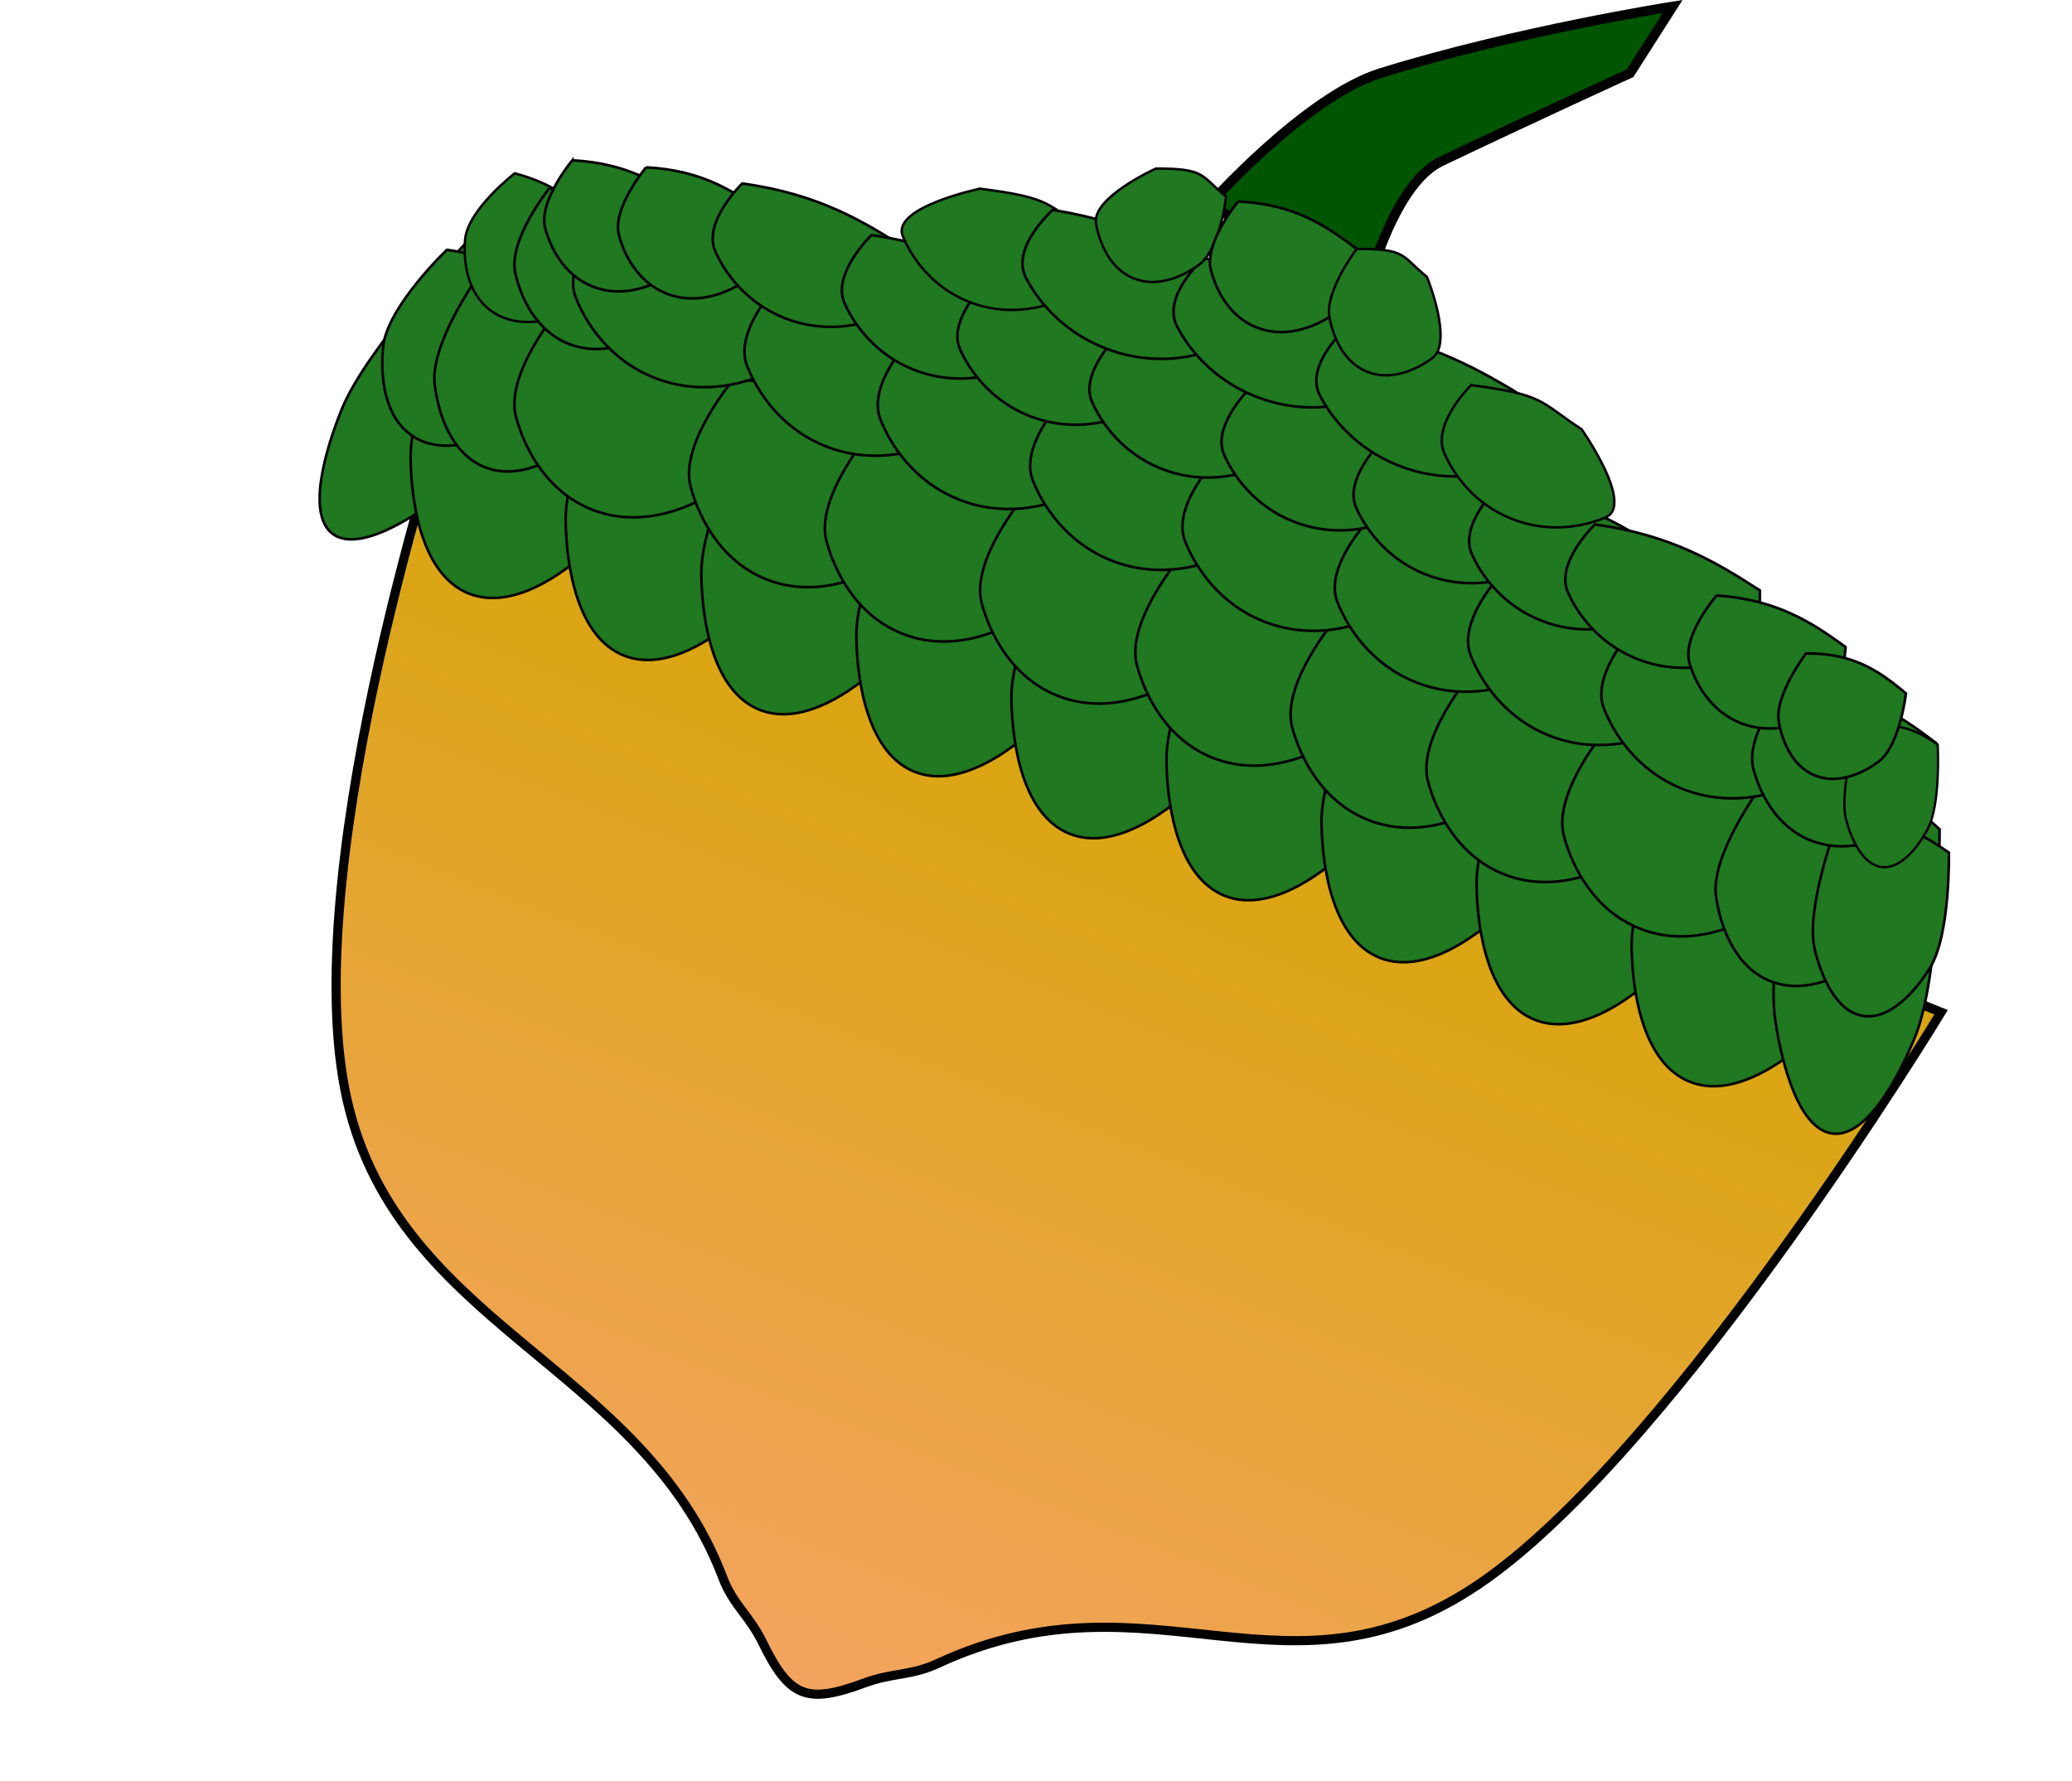 <svg xmlns="http://www.w3.org/2000/svg" xmlns:xlink="http://www.w3.org/1999/xlink" width="211.771" height="182.054" viewBox="0 0 198.535 170.675"><defs><linearGradient id="a"><stop offset="0" stop-color="#daa512"/><stop offset="1" stop-color="#f4a460"/></linearGradient><linearGradient xlink:href="#a" id="b" x1="340.941" y1="483.62" x2="307.329" y2="568.62" gradientUnits="userSpaceOnUse"/><filter id="c" color-interpolation-filters="sRGB"><feFlood flood-opacity=".498" flood-color="#000" result="flood"/><feComposite in="flood" in2="SourceGraphic" operator="in" result="composite1"/><feGaussianBlur in="composite1" stdDeviation="3" result="blur"/><feOffset dx="4" dy="4" result="offset"/><feComposite in="SourceGraphic" in2="offset" result="composite2"/></filter></defs><g fill-rule="evenodd" stroke="#000"><path d="M115.734 19.725s9.31-10.464 16.548-12.718C145.144 3.002 160.267.621 160.267.621l-4.08 6.395s-8.974 4.093-18.12 8.456c-4.398 2.098-6.825 11.333-6.825 11.333z" fill="#050" stroke-width=".932"/><path d="M274.751 445.01l143.08 57.978s-24.873 40.962-43.53 54.271c-18.803 13.413-31.893-1.478-52.6 8.127-2.598 1.206-4.295.857-7.051 1.878-5.513 2.04-7.165 1.38-9.751-3.9-1.293-2.64-2.794-3.544-3.813-6.222-7.849-20.643-31.848-24.162-36.217-46.84-4.337-22.505 9.882-65.292 9.882-65.292z" fill="url(#b)" stroke-width=".879" filter="url(#c)" transform="translate(-235.84 -409.99)"/><g fill="#207821"><path d="M44.789 23.127s-9.656 10.165-12.05 16.11c-1.694 4.205-3.3 10.096-.868 11.915 2.432 1.819 7.63-1.385 11.184-4.197 5.027-3.977 12.05-16.11 12.05-16.11-1.303-4.44-2.935-8.591-10.316-7.718z" stroke-width=".25"/><path d="M46.77 25.303s-7.508 11.904-7.426 18.57c.058 4.714 1.195 11.248 5.572 12.999 4.377 1.75 9.706-2.198 12.998-5.572 4.656-4.772 7.426-18.57 7.426-18.57-4.313-4.695-8.914-9.048-18.57-7.427z" stroke-width=".25"/><path d="M61.626 31.244s-7.508 11.904-7.426 18.57c.058 4.714 1.195 11.248 5.572 12.999 4.377 1.75 9.706-2.198 12.998-5.572 4.656-4.772 7.426-18.57 7.426-18.57-4.313-4.695-8.914-9.048-18.57-7.427z" stroke-width=".25"/><path d="M74.625 36.442s-7.508 11.905-7.426 18.57c.058 4.714 1.195 11.248 5.572 12.999 4.377 1.75 9.706-2.198 12.998-5.572 4.656-4.772 7.427-18.57 7.427-18.57-4.313-4.694-8.915-9.048-18.57-7.427z" stroke-width=".25"/><path d="M89.482 42.383s-7.508 11.904-7.427 18.57c.058 4.714 1.195 11.248 5.572 12.999 4.378 1.75 9.707-2.198 12.999-5.572 4.655-4.772 7.426-18.57 7.426-18.57-4.313-4.695-8.915-9.048-18.57-7.427z" stroke-width=".25"/><path d="M104.338 48.324s-7.508 11.904-7.426 18.57c.058 4.714 1.195 11.248 5.572 12.999 4.377 1.75 9.706-2.198 12.998-5.572 4.656-4.772 7.426-18.57 7.426-18.57-4.313-4.695-8.915-9.048-18.57-7.427z" stroke-width=".25"/><path d="M119.194 54.265s-7.508 11.904-7.426 18.57c.058 4.714 1.195 11.248 5.572 12.999 4.377 1.75 9.706-2.199 12.998-5.573 4.656-4.771 7.426-18.57 7.426-18.57-4.313-4.694-8.914-9.047-18.57-7.426z" stroke-width=".25"/><path d="M134.05 60.206s-7.508 11.904-7.426 18.57c.058 4.714 1.195 11.248 5.572 12.998s9.706-2.198 12.998-5.572c4.656-4.771 7.426-18.57 7.426-18.57-4.313-4.694-8.914-9.047-18.57-7.426z" stroke-width=".25"/><path d="M148.906 66.147s-7.508 11.904-7.426 18.57c.058 4.714 1.195 11.248 5.572 12.998s9.706-2.198 12.998-5.572c4.656-4.771 7.426-18.57 7.426-18.57-4.313-4.694-8.914-9.047-18.57-7.426z" stroke-width=".25"/><path d="M163.762 72.088s-7.508 11.904-7.426 18.57c.058 4.714 1.195 11.248 5.572 12.998s9.706-2.198 12.999-5.572c4.655-4.771 7.426-18.57 7.426-18.57-4.313-4.694-8.915-9.047-18.57-7.426z" stroke-width=".25"/><path d="M172.493 77.873s-3.35 13.615-2.38 19.967c.687 4.492 2.34 10.404 5.488 10.78 3.148.374 6.144-4.984 7.867-9.189 2.436-5.946 2.38-19.967 2.38-19.967-3.51-3.21-7.164-6.008-13.355-1.591zM42.82 23.941s-5.74 5.458-6.116 9.317c-.267 2.728.064 6.709 2.849 8.537 2.785 1.829 6.568.55 8.966-.78 3.391-1.879 6.117-9.316 6.117-9.316-2.552-3.514-5.317-6.885-11.815-7.758z" stroke-width=".25"/><path d="M45.788 26.507s-4.61 6.458-4.135 10.341c.335 2.746 1.554 6.62 4.783 7.91 3.23 1.292 6.783-.673 8.92-2.43 3.02-2.486 4.135-10.341 4.135-10.341-3.368-3-6.92-5.82-13.703-5.48z" stroke-width=".25"/><path d="M53.558 29.649s-5.222 6.177-4.118 10.297c.78 2.913 2.855 7.114 7.238 8.866 4.383 1.753 8.782.141 11.356-1.43 3.64-2.223 4.117-10.298 4.117-10.298-4.775-3.556-9.77-6.947-18.593-7.435z" stroke-width=".25"/><path d="M70.291 36.34s-5.221 6.178-4.117 10.298c.78 2.912 2.855 7.113 7.238 8.866 4.382 1.752 8.781.14 11.355-1.431 3.64-2.223 4.118-10.297 4.118-10.297-4.776-3.557-9.77-6.947-18.594-7.436z" stroke-width=".25"/><path d="M83.307 41.545s-5.222 6.178-4.118 10.297c.78 2.913 2.855 7.114 7.238 8.867 4.383 1.752 8.782.14 11.356-1.431 3.64-2.223 4.117-10.297 4.117-10.297-4.775-3.557-9.77-6.947-18.593-7.436z" stroke-width=".25"/><path d="M98.182 47.493s-5.222 6.178-4.118 10.298c.78 2.913 2.855 7.113 7.238 8.866 4.382 1.753 8.782.14 11.356-1.43 3.64-2.224 4.117-10.298 4.117-10.298-4.775-3.556-9.77-6.947-18.593-7.436z" stroke-width=".25"/><path d="M113.057 53.442s-5.222 6.177-4.118 10.297c.78 2.913 2.855 7.114 7.238 8.866 4.382 1.753 8.782.141 11.355-1.43 3.64-2.223 4.118-10.298 4.118-10.298-4.776-3.556-9.77-6.947-18.593-7.435z" stroke-width=".25"/><path d="M127.931 59.39s-5.221 6.178-4.117 10.297c.78 2.913 2.855 7.114 7.238 8.867 4.382 1.752 8.781.14 11.355-1.431 3.64-2.223 4.118-10.297 4.118-10.297-4.776-3.557-9.77-6.947-18.594-7.436z" stroke-width=".25"/><path d="M140.948 64.595s-5.222 6.178-4.118 10.297c.78 2.913 2.855 7.114 7.238 8.867 4.382 1.752 8.782.14 11.355-1.431 3.64-2.223 4.118-10.297 4.118-10.297-4.776-3.557-9.77-6.947-18.593-7.436z" stroke-width=".25"/><path d="M153.964 69.8s-5.222 6.178-4.118 10.298c.78 2.913 2.855 7.113 7.238 8.866 4.383 1.752 8.782.14 11.356-1.431 3.64-2.223 4.117-10.297 4.117-10.297-4.775-3.556-9.77-6.947-18.593-7.436z" stroke-width=".25"/><path d="M168.563 75.61s-4.711 6.41-4.132 10.333c.41 2.774 1.77 6.701 5.192 8.07 3.421 1.368 7.115-.538 9.324-2.265 3.124-2.441 4.132-10.333 4.132-10.333-3.602-3.093-7.394-6.007-14.516-5.805z" stroke-width=".25"/><path d="M175.685 79.89s-2.662 7.403-1.81 11.03c.604 2.566 2.017 5.995 4.622 6.422 2.605.427 5.04-2.37 6.431-4.608 1.967-3.166 1.81-11.03 1.81-11.03-2.927-2.042-5.97-3.863-11.053-1.814z" stroke-width=".25"/><path d="M49.321 16.607s-4.516 3.484-4.756 6.359c-.17 2.032.16 5.078 2.422 6.77 2.264 1.693 5.278 1.149 7.18.412 2.69-1.042 4.756-6.359 4.756-6.359-2.104-2.94-4.376-5.797-9.602-7.182z" stroke-width=".232"/><path d="M52.63 18.044s-3.967 4.946-3.254 8.138c.504 2.258 1.926 5.49 5.095 6.758 3.17 1.267 6.429-.094 8.35-1.38 2.718-1.821 3.255-8.139 3.255-8.139-3.416-2.667-6.995-5.2-13.446-5.377z" stroke-width=".25"/><path d="M58.4 20.379s-4.57 4.677-3.241 8.103c.94 2.423 3.202 5.98 7.502 7.7 4.3 1.72 8.391.703 10.743-.404 3.325-1.565 3.24-8.103 3.24-8.103-4.796-3.214-9.79-6.308-18.245-7.296z" stroke-width=".25"/><path d="M74.82 26.945s-4.57 4.677-3.241 8.103c.94 2.423 3.201 5.98 7.502 7.7 4.3 1.72 8.391.703 10.742-.404 3.326-1.565 3.241-8.103 3.241-8.103-4.797-3.214-9.79-6.308-18.245-7.296z" stroke-width=".25"/><path d="M87.59 32.052s-4.57 4.677-3.24 8.103c.94 2.423 3.202 5.98 7.502 7.7 4.3 1.72 8.391.703 10.743-.404 3.325-1.565 3.24-8.103 3.24-8.103-4.796-3.214-9.79-6.308-18.245-7.296z" stroke-width=".25"/><path d="M102.186 37.889s-4.57 4.677-3.24 8.103c.94 2.423 3.202 5.98 7.502 7.7 4.3 1.72 8.391.703 10.743-.404 3.325-1.565 3.24-8.103 3.24-8.103-4.796-3.214-9.79-6.308-18.245-7.296z" stroke-width=".25"/><path d="M116.782 43.725s-4.57 4.678-3.24 8.104c.94 2.423 3.202 5.98 7.502 7.7 4.3 1.72 8.391.702 10.743-.404 3.325-1.565 3.24-8.104 3.24-8.104-4.796-3.213-9.79-6.307-18.245-7.296z" stroke-width=".25"/><path d="M131.378 49.562s-4.57 4.678-3.24 8.104c.94 2.422 3.201 5.98 7.502 7.7 4.3 1.72 8.391.702 10.743-.404 3.325-1.565 3.24-8.104 3.24-8.104-4.797-3.214-9.79-6.307-18.245-7.296z" stroke-width=".25"/><path d="M144.15 54.67s-4.57 4.677-3.24 8.103c.94 2.423 3.202 5.98 7.502 7.7 4.3 1.72 8.391.703 10.743-.404 3.325-1.565 3.24-8.103 3.24-8.103-4.796-3.214-9.79-6.308-18.245-7.296z" stroke-width=".25"/><path d="M156.922 59.777s-4.57 4.677-3.24 8.104c.94 2.422 3.202 5.98 7.502 7.7 4.3 1.72 8.391.702 10.743-.404 3.325-1.565 3.24-8.104 3.24-8.104-4.796-3.214-9.79-6.307-18.245-7.296z" stroke-width=".25"/><path d="M171.246 65.483s-4.068 4.9-3.252 8.132c.576 2.284 2.139 5.571 5.496 6.914 3.357 1.342 6.755.039 8.748-1.218 2.818-1.778 3.252-8.132 3.252-8.132-3.645-2.758-7.46-5.384-14.244-5.696z" stroke-width=".25"/><path d="M177.862 70.407s-1.666 5.513-.97 8.137c.493 1.856 1.577 4.315 3.416 4.534 1.838.219 3.47-1.916 4.384-3.604 1.294-2.388.97-8.138.97-8.138-2.108-1.388-4.291-2.612-7.8-.93z" stroke-width=".22"/><path d="M54.843 15.36s-3.288 3.908-2.602 6.507c.484 1.837 1.78 4.485 4.527 5.583 2.747 1.099 5.51.074 7.128-.922 2.289-1.41 2.602-6.507 2.602-6.507-2.99-2.236-6.12-4.368-11.655-4.66z" stroke-width=".25"/><path d="M61.91 16.032s-3.288 3.908-2.603 6.506c.485 1.838 1.78 4.486 4.527 5.584 2.748 1.099 5.511.074 7.13-.922 2.287-1.41 2.601-6.507 2.601-6.507-2.991-2.236-6.12-4.368-11.656-4.66z" stroke-width=".25"/><path d="M71.12 17.583s-3.81 3.677-2.59 6.48c.862 1.98 2.885 4.91 6.613 6.401 3.728 1.49 7.212.763 9.203-.077 2.816-1.188 2.591-6.479 2.591-6.479-4.188-2.71-8.543-5.329-15.816-6.325z" stroke-width=".25"/><path d="M83.498 22.533s-3.81 3.677-2.591 6.479c.862 1.981 2.885 4.91 6.613 6.401 3.728 1.491 7.213.764 9.203-.076 2.816-1.189 2.591-6.48 2.591-6.48-4.188-2.71-8.543-5.328-15.816-6.324z" stroke-width=".25"/><path d="M94.57 26.96s-3.811 3.677-2.592 6.48c.863 1.98 2.885 4.91 6.613 6.4 3.728 1.492 7.213.764 9.204-.076 2.815-1.188 2.59-6.479 2.59-6.479-4.188-2.71-8.542-5.329-15.816-6.325z" stroke-width=".25"/><path d="M107.222 32.02s-3.81 3.677-2.59 6.479c.862 1.981 2.884 4.911 6.612 6.402 3.728 1.49 7.213.763 9.204-.077 2.815-1.189 2.59-6.479 2.59-6.479-4.187-2.71-8.542-5.329-15.816-6.325z" stroke-width=".25"/><path d="M119.875 37.08s-3.81 3.677-2.59 6.479c.862 1.981 2.884 4.91 6.612 6.402 3.728 1.49 7.213.763 9.204-.077 2.815-1.189 2.59-6.48 2.59-6.48-4.187-2.71-8.542-5.328-15.816-6.324z" stroke-width=".25"/><path d="M132.529 42.14s-3.811 3.677-2.591 6.479c.862 1.981 2.884 4.91 6.612 6.402 3.728 1.49 7.213.763 9.204-.077 2.815-1.189 2.59-6.48 2.59-6.48-4.187-2.71-8.542-5.328-15.815-6.324z" stroke-width=".25"/><path d="M143.6 46.568s-3.81 3.676-2.59 6.478c.862 1.982 2.885 4.911 6.613 6.402 3.727 1.491 7.212.764 9.203-.077 2.816-1.188 2.59-6.479 2.59-6.479-4.187-2.71-8.542-5.329-15.815-6.324z" stroke-width=".25"/><path d="M152.816 50.253s-3.81 3.676-2.591 6.478c.862 1.982 2.885 4.911 6.613 6.402 3.727 1.491 7.212.764 9.203-.077 2.816-1.188 2.59-6.479 2.59-6.479-4.187-2.71-8.542-5.329-15.815-6.324z" stroke-width=".25"/><path d="M164.49 57.057s-3.375 3.87-2.6 6.502c.547 1.86 1.963 4.555 4.873 5.72 2.91 1.163 5.795.188 7.474-.783 2.376-1.372 2.6-6.501 2.6-6.501-3.19-2.315-6.522-4.528-12.348-4.938z" stroke-width=".25"/><path d="M173.043 62.616s-3.027 4.024-2.608 6.522c.297 1.766 1.229 4.273 3.487 5.177 2.259.903 4.663-.27 6.095-1.346 2.026-1.52 2.608-6.522 2.608-6.522-2.394-2-4.91-3.889-9.582-3.831z" stroke-width=".25"/><path d="M93.9 18.08s-8.534 1.784-7.395 4.553c.806 1.957 2.718 4.842 6.296 6.273 3.579 1.43 6.953.66 8.886-.202 2.734-1.22 2.59-6.475 2.59-6.475-4.007-2.637-3.37-3.258-10.377-4.15z" stroke-width=".232"/><path d="M100.871 20.114s-4.034 3.576-2.585 6.465c1.024 2.042 3.359 5.092 7.507 6.751 4.148 1.659 7.942 1.06 10.092.287 3.041-1.094 2.586-6.465 2.586-6.465-4.702-2.914-9.582-5.74-17.6-7.038z" stroke-width=".25"/><path d="M115.345 24.76s-4.035 3.575-2.586 6.464c1.025 2.043 3.36 5.093 7.507 6.752 4.149 1.658 7.942 1.059 10.093.286 3.04-1.093 2.585-6.465 2.585-6.465-4.701-2.914-9.582-5.74-17.6-7.038z" stroke-width=".25"/><path d="M129.03 31.374s-4.034 3.577-2.585 6.465c1.024 2.043 3.359 5.093 7.507 6.752 4.148 1.659 7.942 1.06 10.092.286 3.042-1.093 2.586-6.465 2.586-6.465-4.702-2.914-9.582-5.74-17.6-7.038z" stroke-width=".25"/><path d="M140.963 36.901s-3.767 3.69-2.589 6.474c.833 1.968 2.799 4.873 6.448 6.332 3.65 1.46 7.076.71 9.037-.14 2.772-1.204-2.313-8.434-2.313-8.434-4.093-2.672-3.449-3.29-10.583-4.232z" stroke-width=".235"/><path d="M110.753 16.155s-6.182 2.775-5.731 5.29c.319 1.779 1.296 4.31 3.617 5.237 2.321.929 4.773-.23 6.231-1.299 2.061-1.51 2.614-6.537 2.614-6.537-2.47-2.032-1.947-2.708-6.73-2.691z" stroke-width=".233"/><path d="M118.63 19.312s-3.256 3.938-2.611 6.527c.456 1.83 1.696 4.464 4.372 5.534 2.676 1.07 5.39.018 6.982-.994 2.252-1.43 2.61-6.527 2.61-6.527-2.903-2.204-5.942-4.303-11.354-4.54z" stroke-width=".25"/><path d="M129.998 23.85s-3.065 4.022-2.614 6.537c.32 1.78 1.296 4.31 3.617 5.238 2.321.928 4.774-.231 6.231-1.3 2.062-1.51-.503-7.783-.503-7.783-2.47-2.033-1.947-2.708-6.73-2.691z" stroke-width=".233"/></g></g></svg>